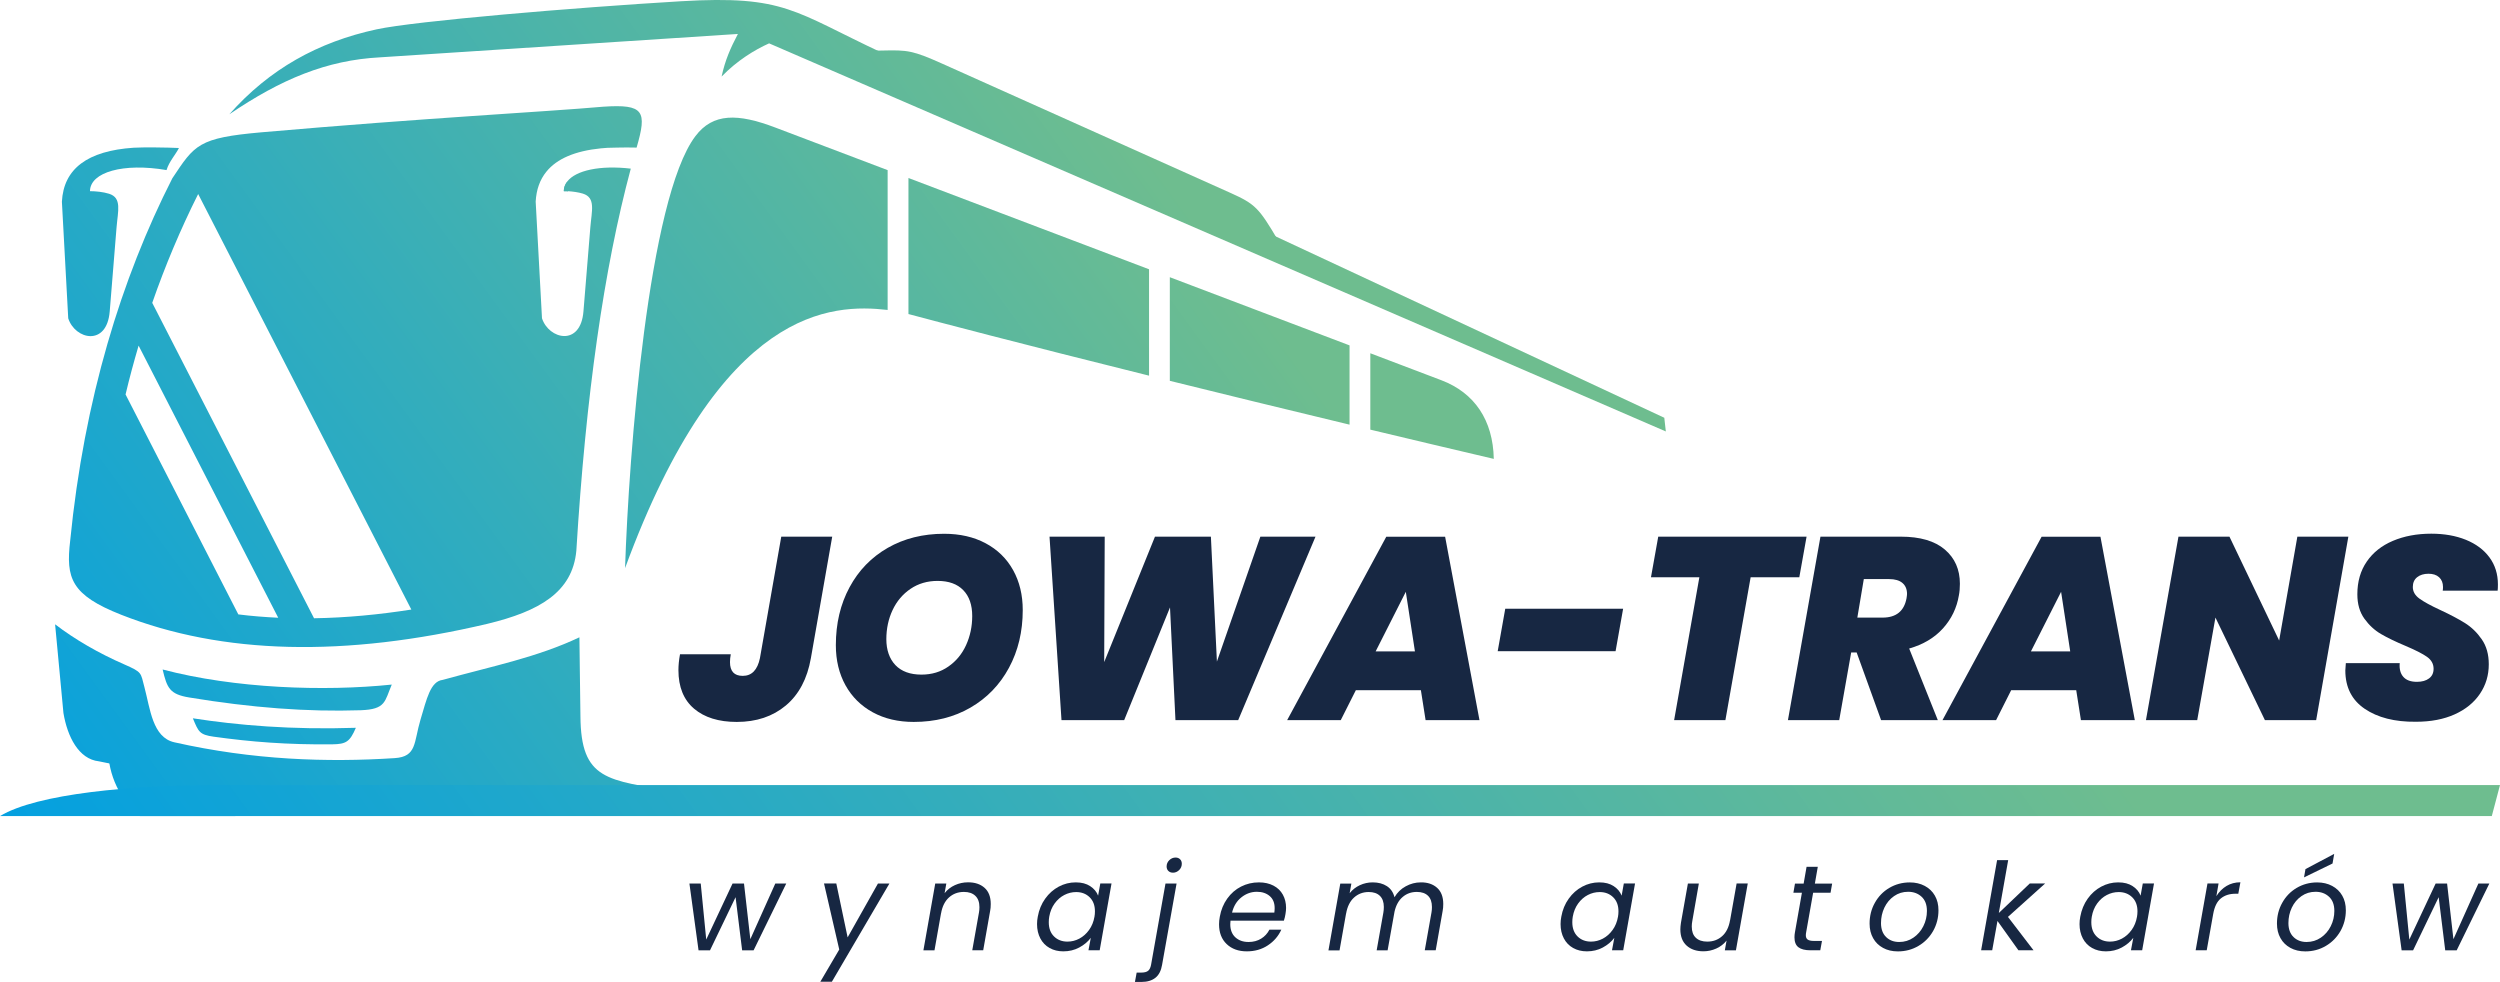 <?xml version="1.0" encoding="UTF-8"?> <svg xmlns="http://www.w3.org/2000/svg" xmlns:xlink="http://www.w3.org/1999/xlink" id="Warstwa_5" data-name="Warstwa 5" viewBox="0 0 536.79 210.84"><defs><style> .cls-1 { fill: url(#Gradient_bez_nazwy_5); } .cls-1, .cls-2, .cls-3, .cls-4, .cls-5, .cls-6, .cls-7, .cls-8, .cls-9, .cls-10, .cls-11, .cls-12 { fill-rule: evenodd; } .cls-2 { fill: url(#Gradient_bez_nazwy_11); } .cls-3 { fill: url(#Gradient_bez_nazwy_10); } .cls-13 { fill: #172742; } .cls-4 { fill: url(#Gradient_bez_nazwy_8); } .cls-5 { fill: url(#Gradient_bez_nazwy_4); } .cls-6 { fill: url(#Gradient_bez_nazwy_9); } .cls-7 { fill: url(#Gradient_bez_nazwy_3); } .cls-8 { fill: url(#Gradient_bez_nazwy_6); } .cls-9 { fill: url(#Gradient_bez_nazwy_7); } .cls-10 { fill: url(#Gradient_bez_nazwy_2); } .cls-11 { fill: url(#Gradient_bez_nazwy); } .cls-12 { fill: url(#Gradient_bez_nazwy_12); } </style><linearGradient id="Gradient_bez_nazwy" data-name="Gradient bez nazwy" x1="0" y1="17.22" x2="237.69" y2="190.33" gradientTransform="translate(0 210.97) scale(1 -1)" gradientUnits="userSpaceOnUse"><stop offset="0" stop-color="#009fe3"></stop><stop offset="1" stop-color="#6ebd8f"></stop></linearGradient><linearGradient id="Gradient_bez_nazwy_2" data-name="Gradient bez nazwy 2" x1="7.33" y1="7.15" x2="245.02" y2="180.27" gradientTransform="translate(0 210.97) scale(1 -1)" gradientUnits="userSpaceOnUse"><stop offset="0" stop-color="#009fe3"></stop><stop offset="1" stop-color="#6ebd8f"></stop></linearGradient><linearGradient id="Gradient_bez_nazwy_3" data-name="Gradient bez nazwy 3" x1="-18.04" y1="41.98" x2="219.66" y2="215.09" gradientTransform="translate(0 210.97) scale(1 -1)" gradientUnits="userSpaceOnUse"><stop offset="0" stop-color="#009fe3"></stop><stop offset="1" stop-color="#6ebd8f"></stop></linearGradient><linearGradient id="Gradient_bez_nazwy_4" data-name="Gradient bez nazwy 4" x1="81.1" y1="-100.02" x2="394.29" y2="128.08" gradientTransform="translate(0 210.97) scale(1 -1)" gradientUnits="userSpaceOnUse"><stop offset="0" stop-color="#009fe3"></stop><stop offset="1" stop-color="#6ebd8f"></stop></linearGradient><linearGradient id="Gradient_bez_nazwy_5" data-name="Gradient bez nazwy 5" x1="-60.09" y1="99.72" x2="177.6" y2="272.83" gradientTransform="translate(0 210.97) scale(1 -1)" gradientUnits="userSpaceOnUse"><stop offset="0" stop-color="#009fe3"></stop><stop offset="1" stop-color="#6ebd8f"></stop></linearGradient><linearGradient id="Gradient_bez_nazwy_6" data-name="Gradient bez nazwy 6" x1="114.54" y1="165.58" x2="125.74" y2="173.73" gradientTransform="translate(0 210.97) scale(1 -1)" gradientUnits="userSpaceOnUse"><stop offset="0" stop-color="#009fe3"></stop><stop offset="1" stop-color="#6ebd8f"></stop></linearGradient><linearGradient id="Gradient_bez_nazwy_7" data-name="Gradient bez nazwy 7" x1="5.79" y1="9.27" x2="243.48" y2="182.38" gradientTransform="translate(0 210.97) scale(1 -1)" gradientUnits="userSpaceOnUse"><stop offset="0" stop-color="#009fe3"></stop><stop offset="1" stop-color="#6ebd8f"></stop></linearGradient><linearGradient id="Gradient_bez_nazwy_8" data-name="Gradient bez nazwy 8" x1="-26.3" y1="53.33" x2="211.39" y2="226.44" gradientTransform="translate(0 210.97) scale(1 -1)" gradientUnits="userSpaceOnUse"><stop offset="0" stop-color="#009fe3"></stop><stop offset="1" stop-color="#6ebd8f"></stop></linearGradient><linearGradient id="Gradient_bez_nazwy_9" data-name="Gradient bez nazwy 9" x1="1.12" y1="15.67" x2="238.82" y2="188.79" gradientTransform="translate(0 210.97) scale(1 -1)" gradientUnits="userSpaceOnUse"><stop offset="0" stop-color="#009fe3"></stop><stop offset="1" stop-color="#6ebd8f"></stop></linearGradient><linearGradient id="Gradient_bez_nazwy_10" data-name="Gradient bez nazwy 10" x1="2.45" y1="13.85" x2="240.15" y2="186.96" gradientTransform="translate(0 210.97) scale(1 -1)" gradientUnits="userSpaceOnUse"><stop offset="0" stop-color="#009fe3"></stop><stop offset="1" stop-color="#6ebd8f"></stop></linearGradient><linearGradient id="Gradient_bez_nazwy_11" data-name="Gradient bez nazwy 11" x1="-1.74" y1="19.6" x2="235.96" y2="192.71" gradientTransform="translate(0 210.97) scale(1 -1)" gradientUnits="userSpaceOnUse"><stop offset="0" stop-color="#009fe3"></stop><stop offset="1" stop-color="#6ebd8f"></stop></linearGradient><linearGradient id="Gradient_bez_nazwy_12" data-name="Gradient bez nazwy 12" x1="19.51" y1="-9.57" x2="257.2" y2="163.54" gradientTransform="translate(0 210.97) scale(1 -1)" gradientUnits="userSpaceOnUse"><stop offset="0" stop-color="#009fe3"></stop><stop offset="1" stop-color="#6ebd8f"></stop></linearGradient></defs><g><path class="cls-13" d="M178.69,115.23l-4.58,26.09c-.78,4.43-2.58,7.82-5.39,10.17s-6.32,3.52-10.53,3.52c-3.88,0-6.93-.95-9.17-2.85-2.23-1.9-3.35-4.66-3.35-8.27,0-1.04,.11-2.18,.34-3.41h10.9c-.11,.6-.17,1.15-.17,1.68,0,1.98,.91,2.96,2.74,2.96,1.94,0,3.16-1.27,3.69-3.8l4.58-26.09h10.94Z"></path><path class="cls-13" d="M187.41,152.95c-2.53-1.38-4.49-3.32-5.87-5.81-1.38-2.5-2.07-5.36-2.07-8.61,0-4.66,.98-8.8,2.94-12.43,1.95-3.63,4.69-6.45,8.21-8.47,3.52-2.01,7.55-3.02,12.1-3.02,3.39,0,6.36,.68,8.91,2.04,2.55,1.36,4.52,3.28,5.9,5.76,1.38,2.48,2.07,5.34,2.07,8.58,0,4.62-.99,8.75-2.96,12.4s-4.73,6.5-8.27,8.55c-3.54,2.05-7.6,3.07-12.18,3.07-3.32,0-6.25-.68-8.78-2.06Zm16.23-9.84c1.66-1.15,2.93-2.69,3.8-4.61,.87-1.92,1.31-4,1.31-6.23,0-2.38-.64-4.24-1.93-5.56-1.28-1.32-3.12-1.98-5.5-1.98-2.2,0-4.14,.57-5.81,1.7-1.68,1.14-2.96,2.65-3.86,4.56-.89,1.9-1.34,3.99-1.34,6.26s.65,4.2,1.95,5.56,3.17,2.04,5.59,2.04c2.21,0,4.14-.58,5.79-1.74Z"></path><path class="cls-13" d="M282.46,115.23l-16.6,39.39h-13.47l-1.17-24.2-9.84,24.2h-13.46l-2.57-39.39h11.85l-.11,26.93,10.9-26.93h12.01l1.29,26.82,9.33-26.82h11.84Z"></path><path class="cls-13" d="M305.09,148.2h-13.97l-3.24,6.43h-11.51l21.29-39.39h12.63l7.38,39.39h-11.57l-1.01-6.43Zm-1.28-8.33l-1.96-12.8-6.48,12.8h8.44Z"></path><path class="cls-13" d="M348.51,130.71l-1.62,9.11h-25.31l1.62-9.11h25.31Z"></path><path class="cls-13" d="M387.9,115.23l-1.56,8.72h-10.45l-5.42,30.68h-11.01l5.42-30.68h-10.39l1.56-8.72h31.85Z"></path><path class="cls-13" d="M417.58,117.99c2.16,1.84,3.24,4.29,3.24,7.35,0,.93-.07,1.77-.22,2.51-.45,2.68-1.58,5.04-3.41,7.07-1.83,2.03-4.25,3.47-7.26,4.33l6.15,15.37h-12.18l-5.25-14.53h-1.17l-2.57,14.53h-11.01l6.98-39.39h17.27c4.12,0,7.27,.92,9.43,2.76Zm-18.78,14.62h5.42c2.9,0,4.62-1.38,5.14-4.13,.07-.45,.11-.76,.11-.95,0-1.01-.33-1.79-.98-2.35-.65-.56-1.61-.84-2.88-.84h-5.42l-1.39,8.27Z"></path><path class="cls-13" d="M445.8,148.2h-13.97l-3.24,6.43h-11.51l21.29-39.39h12.63l7.38,39.39h-11.57l-1.01-6.43Zm-1.29-8.33l-1.96-12.8-6.48,12.8h8.44Z"></path><path class="cls-13" d="M497.32,154.62h-11.01l-10.62-22.02-3.91,22.02h-11.01l6.98-39.39h10.95l10.67,22.3,3.91-22.3h10.95l-6.91,39.39Z"></path><path class="cls-13" d="M507.74,152.19c-2.77-1.88-4.16-4.63-4.16-8.24,0-.3,.04-.82,.11-1.57h11.57c-.11,1.27,.15,2.25,.78,2.96s1.6,1.06,2.91,1.06c1.08,0,1.95-.24,2.6-.73,.65-.48,.98-1.17,.98-2.07,0-1.04-.47-1.9-1.42-2.57s-2.49-1.45-4.61-2.35c-2.12-.89-3.88-1.74-5.25-2.54-1.38-.8-2.57-1.9-3.58-3.3s-1.51-3.14-1.51-5.23c0-2.72,.67-5.06,2.01-7.01,1.34-1.96,3.21-3.45,5.62-4.47s5.15-1.54,8.24-1.54c2.8,0,5.27,.44,7.43,1.31,2.16,.88,3.85,2.13,5.06,3.77,1.21,1.64,1.82,3.58,1.82,5.81,0,.6-.02,1.04-.06,1.34h-11.79c.04-.19,.06-.45,.06-.78,0-.89-.28-1.59-.84-2.1s-1.32-.75-2.29-.75-1.81,.25-2.43,.75-.92,1.2-.92,2.1c0,.97,.47,1.8,1.42,2.49s2.43,1.5,4.44,2.43c2.16,1,3.94,1.95,5.34,2.82,1.4,.88,2.6,2.04,3.6,3.49,1.01,1.45,1.51,3.24,1.51,5.36,0,2.35-.63,4.46-1.9,6.34s-3.07,3.35-5.42,4.41-5.12,1.59-8.33,1.59c-4.56,.05-8.22-.9-10.99-2.78Z"></path></g><g><path class="cls-13" d="M168.82,189.71l-7.01,14.34h-2.46l-1.41-11.41-5.49,11.41h-2.46l-1.96-14.34h2.43l1.18,12.03,5.65-12.03h2.46l1.36,11.95,5.36-11.95h2.35Z"></path><path class="cls-13" d="M179.57,189.71l2.43,11.56,6.51-11.56h2.46l-12.35,21.08h-2.48l4.06-6.91-3.27-14.18h2.64Z"></path><path class="cls-13" d="M211.4,190.63c.89,.79,1.33,1.95,1.33,3.47,0,.56-.04,1.05-.13,1.49l-1.49,8.45h-2.35l1.44-8.11c.07-.37,.1-.75,.1-1.15,0-1.06-.29-1.87-.88-2.43-.58-.56-1.4-.84-2.45-.84-1.26,0-2.32,.39-3.2,1.18-.88,.79-1.45,1.93-1.71,3.43v-.05l-1.41,7.98h-2.38l2.54-14.34h2.38l-.37,2.07c.59-.75,1.33-1.33,2.22-1.73s1.82-.6,2.8-.6c1.49-.01,2.67,.39,3.56,1.18Z"></path><path class="cls-13" d="M224.42,192.96c.79-1.11,1.76-1.97,2.9-2.58,1.14-.61,2.36-.92,3.65-.92s2.29,.27,3.11,.81c.82,.54,1.39,1.22,1.7,2.04l.47-2.61h2.41l-2.54,14.34h-2.41l.5-2.67c-.63,.84-1.46,1.53-2.49,2.08s-2.16,.82-3.4,.82c-1.12,0-2.1-.24-2.95-.72-.86-.48-1.52-1.16-1.99-2.05s-.71-1.92-.71-3.09c0-.52,.05-1.06,.16-1.6,.26-1.45,.79-2.74,1.59-3.85Zm10.68,2.71c0-1.27-.38-2.28-1.14-3.02s-1.72-1.11-2.89-1.11c-.89,0-1.74,.21-2.55,.63s-1.5,1.03-2.08,1.83-.96,1.74-1.15,2.82c-.07,.37-.1,.77-.1,1.2,0,1.29,.37,2.31,1.13,3.05,.75,.74,1.71,1.11,2.88,1.11,.89,0,1.74-.21,2.55-.64s1.51-1.05,2.09-1.86c.59-.81,.97-1.76,1.16-2.84,.07-.36,.1-.75,.1-1.17Z"></path><path class="cls-13" d="M249.52,207.15c-.21,1.27-.69,2.21-1.44,2.8-.75,.59-1.74,.89-2.98,.89h-1.41l.37-2.01h1c.66,0,1.15-.13,1.47-.39,.31-.26,.52-.71,.63-1.33l3.09-17.4h2.38l-3.11,17.44Zm1.35-20.14c-.25-.24-.38-.57-.38-.97,0-.52,.19-.97,.58-1.35,.38-.37,.83-.56,1.34-.56,.4,0,.72,.12,.97,.37,.25,.24,.37,.57,.37,.97,0,.52-.19,.97-.57,1.35-.39,.37-.82,.56-1.31,.56-.43,0-.75-.13-1-.37Z"></path><path class="cls-13" d="M273.44,190.16c.88,.46,1.55,1.11,2.01,1.94,.46,.83,.69,1.77,.69,2.84,0,.37-.04,.81-.13,1.33-.07,.45-.18,.93-.34,1.41h-11.46c-.04,.35-.05,.6-.05,.76,0,1.2,.36,2.14,1.08,2.81,.73,.67,1.67,1.01,2.84,1.01,1.03,0,1.93-.24,2.71-.72s1.36-1.12,1.77-1.92h2.56c-.63,1.38-1.59,2.5-2.89,3.36-1.3,.86-2.8,1.29-4.51,1.29-1.8,0-3.24-.52-4.33-1.56s-1.64-2.45-1.64-4.25c0-.51,.05-1.05,.16-1.62,.26-1.48,.8-2.78,1.6-3.9,.8-1.12,1.79-1.98,2.97-2.58,1.18-.6,2.45-.9,3.83-.9,1.21,0,2.25,.24,3.13,.7Zm.25,4.83c0-1.12-.35-1.98-1.06-2.59s-1.63-.92-2.76-.92c-1.22,0-2.33,.4-3.32,1.19-1,.79-1.67,1.89-2.01,3.28h9.08c.04-.34,.07-.66,.07-.96Z"></path><path class="cls-13" d="M308.57,190.63c.88,.79,1.32,1.95,1.32,3.47,0,.56-.04,1.05-.13,1.49l-1.49,8.45h-2.35l1.44-8.11c.07-.37,.1-.76,.1-1.18,0-1.06-.28-1.87-.85-2.42-.57-.55-1.37-.82-2.39-.82-1.19,0-2.2,.36-3.05,1.09-.85,.72-1.43,1.77-1.74,3.13l-1.49,8.32h-2.35l1.44-8.11c.07-.4,.1-.8,.1-1.2,0-1.05-.28-1.84-.85-2.39-.57-.55-1.36-.82-2.39-.82-1.24,0-2.29,.4-3.16,1.19s-1.44,1.94-1.7,3.44v-.05l-1.41,7.95h-2.38l2.54-14.34h2.38l-.37,2.07c.59-.75,1.33-1.33,2.2-1.73,.87-.4,1.79-.6,2.75-.6,1.21,0,2.22,.27,3.05,.81s1.37,1.34,1.63,2.38c.59-1.01,1.4-1.8,2.42-2.35,1.02-.56,2.1-.84,3.23-.84,1.45-.02,2.62,.38,3.5,1.17Z"></path><path class="cls-13" d="M336.83,192.96c.79-1.11,1.76-1.97,2.9-2.58,1.14-.61,2.36-.92,3.65-.92s2.29,.27,3.11,.81c.82,.54,1.39,1.22,1.7,2.04l.47-2.61h2.41l-2.54,14.34h-2.41l.5-2.67c-.63,.84-1.46,1.53-2.48,2.08-1.03,.55-2.16,.82-3.4,.82-1.12,0-2.1-.24-2.96-.72s-1.52-1.16-1.99-2.05-.71-1.92-.71-3.09c0-.52,.05-1.06,.16-1.6,.26-1.45,.79-2.74,1.59-3.85Zm10.68,2.71c0-1.27-.38-2.28-1.14-3.02s-1.72-1.11-2.89-1.11c-.89,0-1.74,.21-2.55,.63s-1.5,1.03-2.08,1.83-.96,1.74-1.15,2.82c-.07,.37-.1,.77-.1,1.2,0,1.29,.38,2.31,1.13,3.05s1.71,1.11,2.88,1.11c.89,0,1.74-.21,2.55-.64s1.51-1.05,2.09-1.86c.59-.81,.97-1.76,1.16-2.84,.07-.36,.1-.75,.1-1.17Z"></path><path class="cls-13" d="M375.27,189.71l-2.54,14.34h-2.38l.37-2.09c-.58,.73-1.31,1.3-2.2,1.7s-1.81,.6-2.77,.6c-1.5,0-2.7-.41-3.6-1.22s-1.35-1.98-1.35-3.49c0-.38,.04-.86,.13-1.44l1.49-8.4h2.35l-1.41,8.08c-.07,.37-.11,.75-.11,1.15,0,1.06,.29,1.87,.88,2.42,.58,.55,1.4,.82,2.45,.82,1.26,0,2.32-.39,3.2-1.18,.88-.78,1.44-1.93,1.69-3.43v.08l1.41-7.95h2.39Z"></path><path class="cls-13" d="M387.82,200.12c-.05,.26-.08,.49-.08,.68,0,.44,.13,.75,.4,.94s.71,.29,1.32,.29h1.75l-.37,2.01h-2.14c-1.13,0-1.98-.22-2.55-.65-.57-.43-.85-1.15-.85-2.14,0-.38,.04-.76,.11-1.12l1.49-8.45h-1.83l.34-1.96h1.86l.63-3.61h2.41l-.63,3.61h3.71l-.34,1.96h-3.74l-1.49,8.44Z"></path><path class="cls-13" d="M404.32,203.53c-.92-.5-1.63-1.19-2.13-2.09-.51-.9-.76-1.94-.76-3.13,0-1.62,.37-3.11,1.13-4.46,.75-1.35,1.78-2.42,3.1-3.2s2.79-1.18,4.41-1.18c1.2,0,2.27,.25,3.21,.75,.93,.5,1.66,1.19,2.17,2.09,.52,.9,.77,1.95,.77,3.15,0,1.62-.39,3.1-1.15,4.45-.77,1.34-1.81,2.41-3.14,3.19-1.33,.79-2.8,1.18-4.42,1.18-1.22,0-2.28-.25-3.19-.75Zm6.52-2.2c.91-.62,1.62-1.44,2.13-2.46s.77-2.11,.77-3.28c0-1.33-.38-2.34-1.15-3.05s-1.73-1.06-2.88-1.06-2.14,.31-3.03,.93c-.89,.62-1.58,1.44-2.07,2.47-.49,1.03-.73,2.14-.73,3.32,0,1.29,.37,2.29,1.1,3s1.67,1.06,2.8,1.06c1.14,0,2.16-.31,3.06-.93Z"></path><path class="cls-13" d="M431.14,196.87l5.49,7.17h-3.24l-4.5-6.3-1.13,6.3h-2.38l3.43-19.36h2.38l-2.01,11.35,6.64-6.33h3.3l-7.98,7.17Z"></path><path class="cls-13" d="M448.26,192.96c.79-1.11,1.76-1.97,2.9-2.58,1.14-.61,2.36-.92,3.65-.92s2.29,.27,3.11,.81c.82,.54,1.39,1.22,1.7,2.04l.47-2.61h2.41l-2.54,14.34h-2.41l.5-2.67c-.63,.84-1.46,1.53-2.48,2.08-1.03,.55-2.16,.82-3.4,.82-1.12,0-2.1-.24-2.96-.72s-1.52-1.16-1.99-2.05-.71-1.92-.71-3.09c0-.52,.05-1.06,.16-1.6,.27-1.45,.8-2.74,1.59-3.85Zm10.69,2.71c0-1.27-.38-2.28-1.14-3.02s-1.72-1.11-2.89-1.11c-.89,0-1.74,.21-2.55,.63s-1.5,1.03-2.08,1.83-.96,1.74-1.15,2.82c-.07,.37-.1,.77-.1,1.2,0,1.29,.38,2.31,1.13,3.05s1.71,1.11,2.88,1.11c.89,0,1.74-.21,2.55-.64s1.51-1.05,2.09-1.86c.59-.81,.97-1.76,1.16-2.84,.06-.36,.1-.75,.1-1.17Z"></path><path class="cls-13" d="M478.07,190.23c.87-.52,1.87-.79,2.98-.79l-.45,2.46h-.63c-1.24,0-2.27,.33-3.1,.99-.83,.66-1.38,1.78-1.66,3.35l-1.39,7.8h-2.38l2.54-14.34h2.38l-.47,2.72c.59-.94,1.31-1.67,2.18-2.19Z"></path><path class="cls-13" d="M491.79,203.53c-.92-.5-1.63-1.19-2.13-2.09-.51-.9-.76-1.94-.76-3.13,0-1.62,.37-3.11,1.13-4.46,.75-1.35,1.78-2.42,3.1-3.2,1.32-.78,2.79-1.18,4.41-1.18,1.2,0,2.27,.25,3.21,.75,.93,.5,1.66,1.19,2.17,2.09,.52,.9,.77,1.95,.77,3.15,0,1.62-.39,3.1-1.15,4.45-.77,1.34-1.81,2.41-3.14,3.19-1.33,.79-2.8,1.18-4.42,1.18-1.21,0-2.27-.25-3.19-.75Zm6.53-2.2c.91-.62,1.62-1.44,2.13-2.46s.77-2.11,.77-3.28c0-1.33-.38-2.34-1.15-3.05s-1.73-1.06-2.88-1.06-2.14,.31-3.03,.93-1.58,1.44-2.07,2.47-.73,2.14-.73,3.32c0,1.29,.37,2.29,1.1,3s1.67,1.06,2.8,1.06c1.13,0,2.15-.31,3.06-.93Zm2.51-15.92l-6.12,2.98,.31-1.78,6.17-3.27-.36,2.07Z"></path><path class="cls-13" d="M534.5,189.71l-7.01,14.34h-2.46l-1.41-11.41-5.49,11.41h-2.46l-1.96-14.34h2.43l1.18,12.03,5.65-12.03h2.46l1.36,11.95,5.36-11.95h2.35Z"></path></g><g><path class="cls-11" d="M56.87,164.87c-.95,4.2-3.24,7.84-6.36,10.35H30.04c-4.16-3.35-6.85-8.69-6.85-14.7,0-.68,.04-1.35,.1-2,10.3,3.6,21.49,5.71,33.58,6.35h0Z"></path><path class="cls-10" d="M11.83,134.05l1.79,19.04c.84,5.03,3.24,9.91,7.63,10.38,27.12,5.75,51.29,7.28,73.18,7.15,16.87-.1,33.81-.57,50.71-.7-14.82-2.36-20.41-2.41-20.51-16.13-.04-5.23-.22-14.29-.22-16.95-9.08,4.3-18.53,6.15-29.35,9.14-2.65,.31-3.43,4.08-4.77,8.53-1.46,4.87-.75,7.96-5.53,8.27-14.47,.94-30.43,.42-47.34-3.4-4.68-1.06-5.17-7.19-6.41-11.83-.84-3.14-.41-3.17-4.3-4.88-5.52-2.4-10.71-5.42-14.88-8.62h0Z"></path><polygon class="cls-7" points="160.77 33.69 156.72 32.14 146.12 55.22 150.68 55.67 160.77 33.69"></polygon><path class="cls-5" d="M46.8,168.56h489.99l-1.76,6.66H0c7.96-4.81,28.33-6.66,46.8-6.66h0Z"></path><path class="cls-1" d="M38.42,31.78c-.66,1.34-2.13,2.93-2.66,4.74-9.22-1.59-16.41,.42-16.44,4.53,1.26,0,2.83,.16,4.09,.55,2.82,.88,1.9,3.7,1.61,7.29-.32,4-.81,9.99-1.46,17.97-.62,7.64-7.46,6.03-8.91,1.49,0,0-.45-8.35-1.36-25.04,.37-7.09,5.5-10.92,15.39-11.59,1.96-.13,7.39-.06,9.74,.06h0Z"></path><path class="cls-8" d="M121.8,39c.18,.59,.2,1.29,.16,2.08-.32-.02-.61-.02-.9-.02,0-.78,.27-1.45,.74-2.06Z"></path><path class="cls-9" d="M165.14,9.31l192.54,83.33-.33-2.94L189.73,11.49C170.42,2.48,168.68-1.07,146.17,.27c-22.76,1.36-56.99,4.23-65.3,6.03-12.59,2.72-23.03,8.53-31.63,18.24,11.12-7.55,20.91-11.63,32.37-12.23l76.83-5.02c-1.59,3.03-2.75,5.64-3.5,9.15,3.33-3.45,7.12-5.75,10.2-7.13h0Z"></path><path class="cls-4" d="M129.04,31.85c.45-.05,.9-.09,1.38-.11,.52-.02,1.24-.05,2.1-.05,1.26-.05,2.75-.02,4.17,0,2.28-7.85,1.6-9.36-7.15-8.78-12.84,1.13-37.31,2.35-73.43,5.5-13.54,1.2-14.3,2.64-19.11,9.88-10.94,21.5-18.93,47.44-21.93,77.81-.95,8.03,.16,11.64,10.96,15.9,21.72,8.55,47.94,9.18,78.64,1.94,11.1-2.68,18.25-6.75,19.08-15.68,2.03-33.25,5.93-60.62,11.69-82.05-6.56-.77-11.8,.36-13.65,2.77-.47,.61-.74,1.29-.74,2.05,.29,0,.59,0,.9,.02,1.06,.07,2.23,.23,3.2,.52,2.82,.88,1.89,3.7,1.6,7.31-.32,3.99-.81,9.97-1.47,17.96-.61,7.65-7.44,6.02-8.91,1.49,0,0,0-.16-.02-.45-.11-1.94-.54-10.15-1.33-24.59,.14-2.57,.9-4.71,2.3-6.43,2.25-2.78,6.15-4.45,11.72-5.01ZM51.17,131.92l-24.21-47.22c.83-3.52,1.78-7.02,2.8-10.49l29.98,58.43c-2.86-.14-5.73-.36-8.57-.72Zm16.26,.83L32.69,65.03c2.77-7.96,6.05-15.77,9.86-23.37l45.77,89.22c-6.9,1.08-13.89,1.76-20.89,1.87Z"></path><path class="cls-6" d="M274.44,51.64c-4.12-6.96-4.85-7.81-10.28-10.24l-61.76-27.69c-6.42-2.88-7.53-2.99-12.9-2.86l-11.5,.21,96.44,40.58Z"></path><path class="cls-3" d="M76.41,156.27c-13.72,.46-25.43-.55-35-2.04,1.21,2.9,1.41,3.52,4.47,3.95,7.95,1.11,15.79,1.74,25.47,1.64,2.96-.04,3.77-.54,5.06-3.55h0Z"></path><path class="cls-2" d="M84.12,146.99c-14.53,1.51-33.73,.84-49.2-3.24,.94,3.98,1.51,5.32,5.71,6.01,13.33,2.2,25.33,3.12,36.8,2.74,5.46-.19,5.14-1.9,6.69-5.51h0Z"></path><path class="cls-12" d="M294.23,92.25c8.36,2,17.19,4.1,26.51,6.28-.16-8.3-4.12-14.18-11.26-16.89l-15.25-5.79v16.4Zm-43.05-10.48c11.31,2.8,24.19,5.95,38.59,9.41v-17.02l-38.59-14.64v22.25Zm-60.59-45.24l-24.13-9.15c-8.06-3.06-13.38-3.14-17.15,1.86-10.09,13.36-14.3,68.25-15.1,92.75,20.66-56.26,44.47-56.79,56.38-55.44v-30.02Zm4.47,30.9c5.99,1.6,23.55,6.24,51.66,13.23v-22.84l-51.66-19.6v29.21h0Z"></path></g></svg> 
